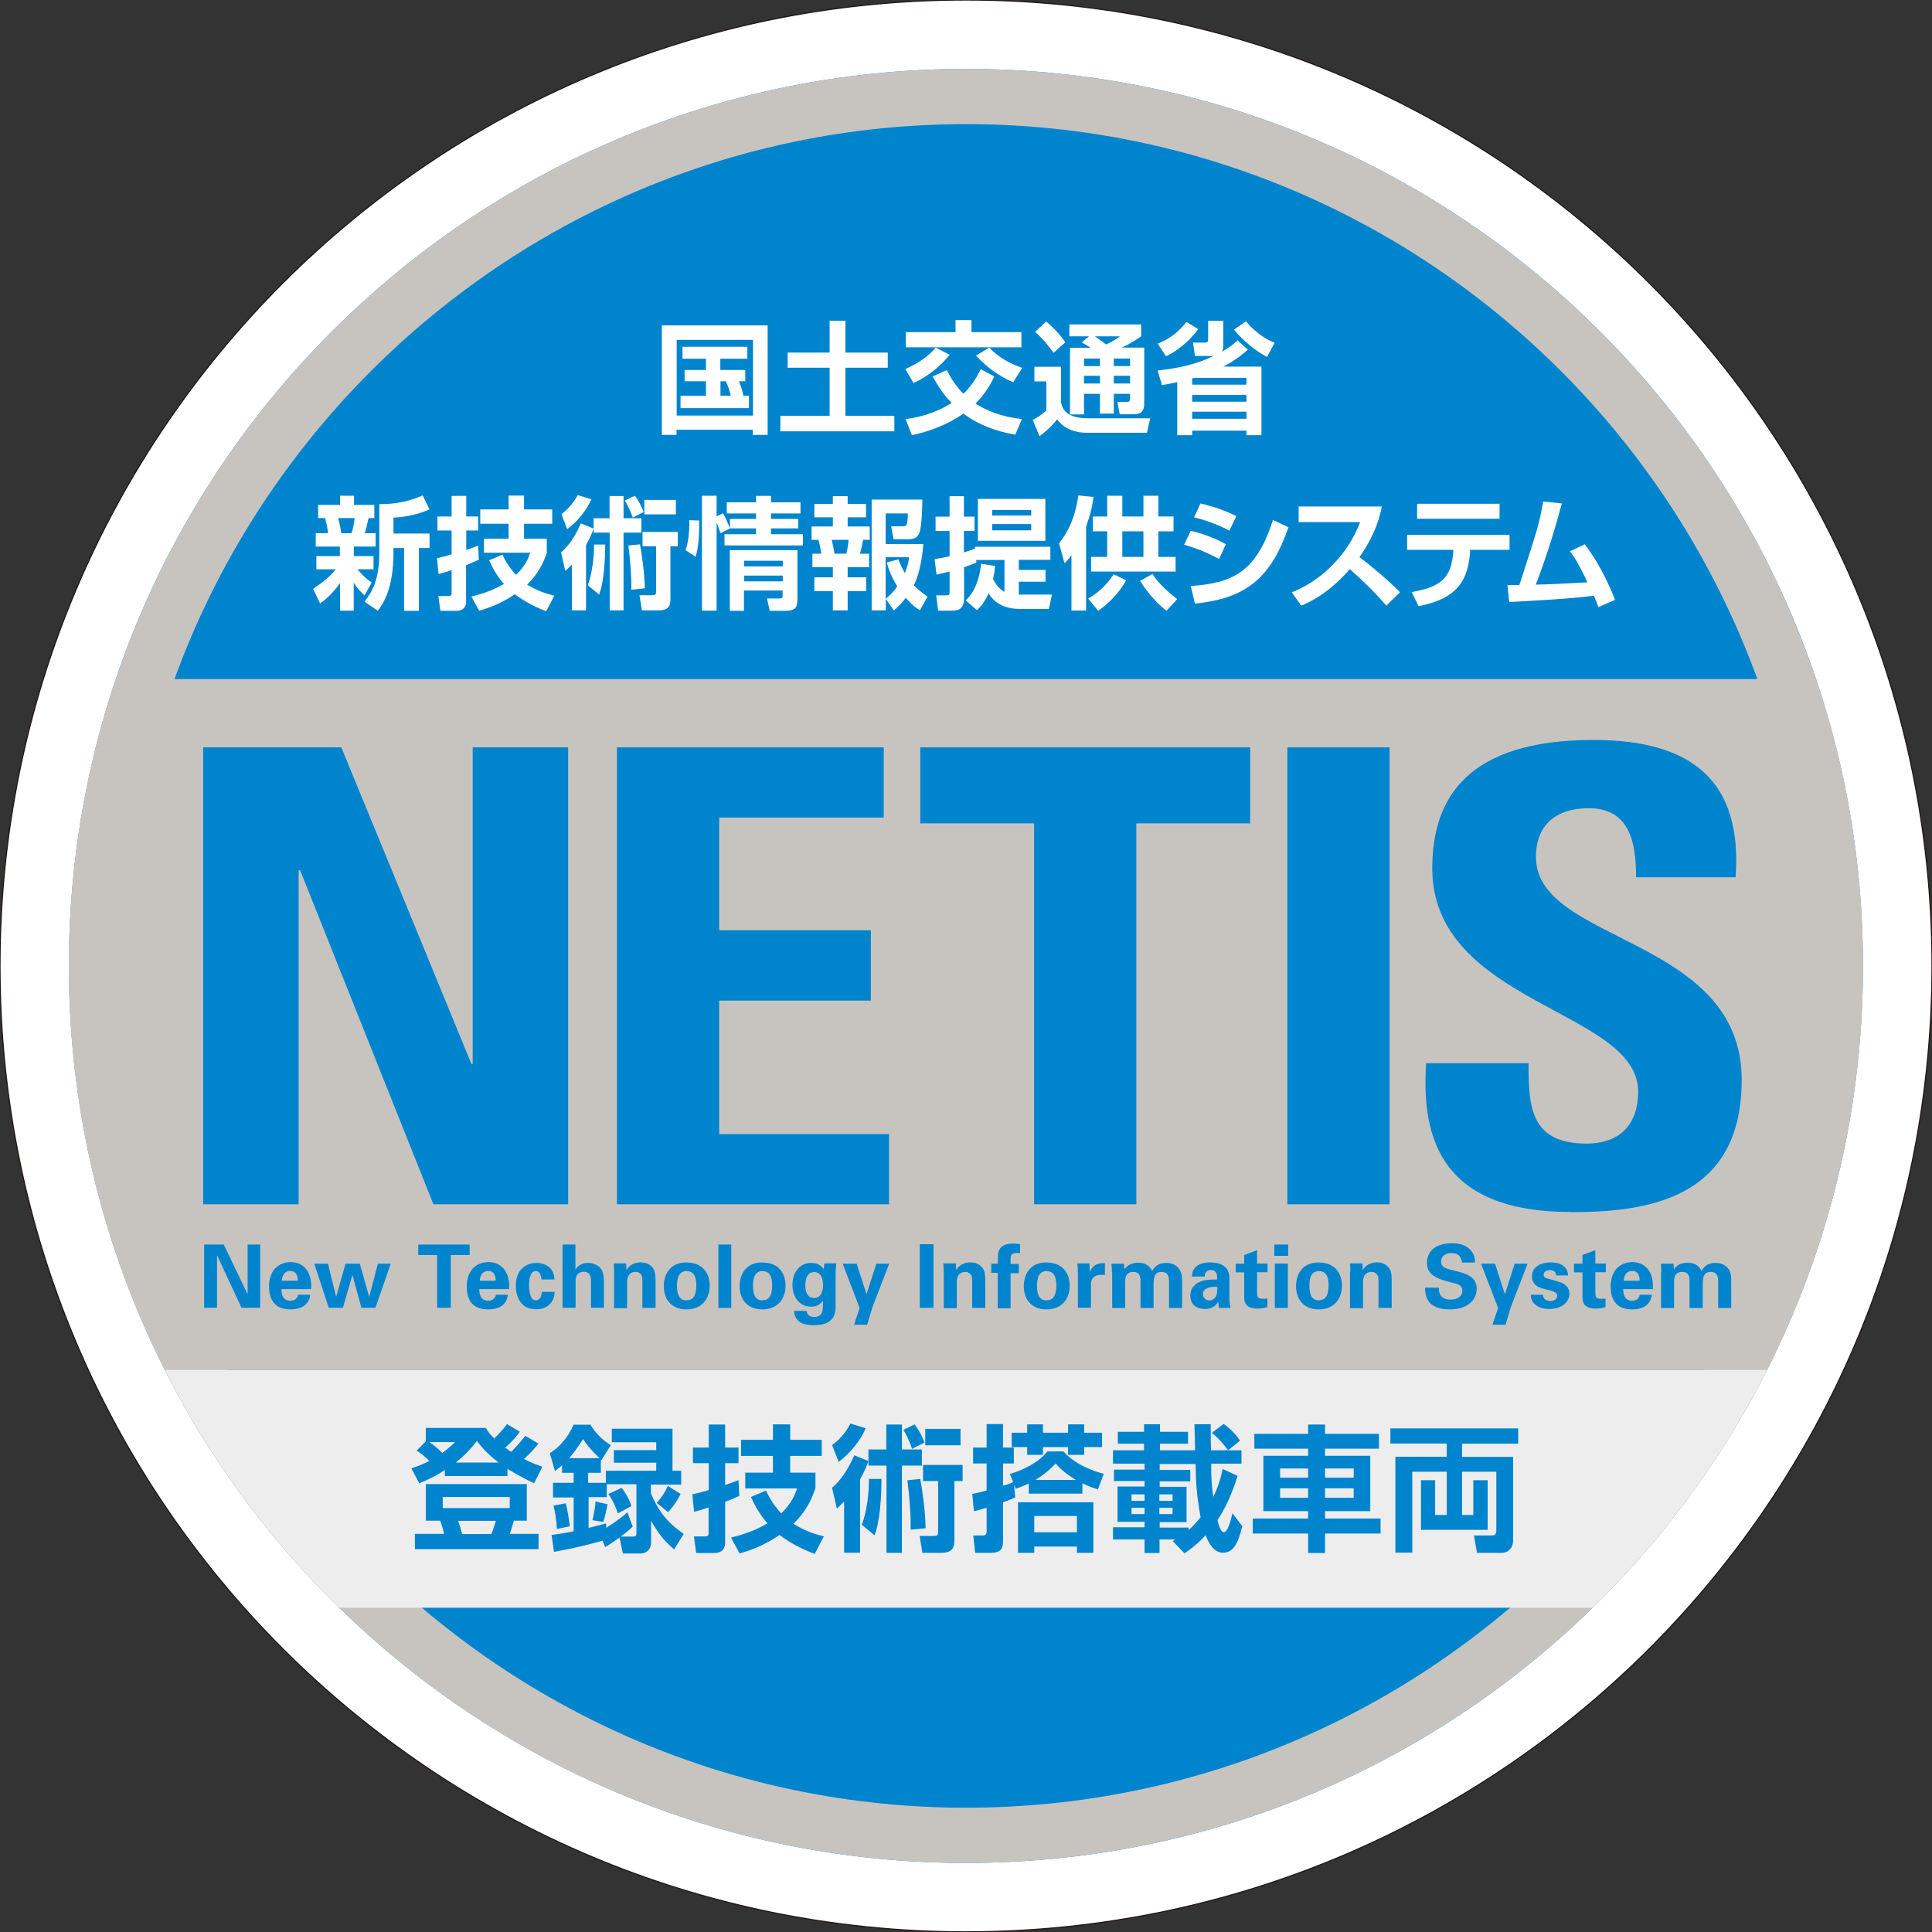 <?xml version="1.0" encoding="UTF-8"?>
<svg id="ol" xmlns="http://www.w3.org/2000/svg" viewBox="0 0 120 120">
  <rect x="0" y="0" width="120" height="120" fill="#333333" stroke="none"/>
  <defs>
    <style>
      .cls-1 {
        fill: #0084cd;
      }

      .cls-2 {
        fill: #eeeded;
      }

      .cls-3, .cls-4 {
        fill: #fff;
      }

      .cls-5 {
        fill: #c7c4c0;
      }

      .cls-4 {
        stroke: #231815;
        stroke-width: .07px;
      }
    </style>
  </defs>
  <path class="cls-4" d="M120,60c0,33.13-26.87,59.99-60,59.99S0,93.13,0,60,26.86,0,60,0s60,26.86,60,60"/>
  <path class="cls-1" d="M115.71,60c0,30.77-24.94,55.71-55.71,55.71S4.28,90.77,4.28,60,29.23,4.28,60,4.28s55.71,24.95,55.71,55.72"/>
  <path class="cls-5" d="M60,7.71c28.83,0,52.28,23.46,52.28,52.29s-23.46,52.28-52.28,52.28S7.71,88.83,7.71,60,31.17,7.71,60,7.71m0-3.43C29.23,4.28,4.28,29.23,4.28,60s24.94,55.71,55.72,55.71,55.71-24.95,55.71-55.71S90.77,4.28,60,4.28"/>
  <path class="cls-5" d="M11.31,83.37c-3.53-7.32-5.31-15.18-5.31-23.37,0-5.49,.82-10.91,2.44-16.1H111.56c1.62,5.19,2.44,10.61,2.44,16.1,0,8.2-1.79,16.06-5.31,23.37H11.31Z"/>
  <path class="cls-5" d="M110.28,45.61c1.33,4.66,2,9.49,2,14.39,0,7.58-1.57,14.86-4.68,21.66H12.4c-3.11-6.81-4.69-14.09-4.69-21.66,0-4.9,.67-9.73,2.01-14.39H110.28m2.52-3.43H7.19c-1.89,5.59-2.91,11.58-2.91,17.82,0,9.02,2.15,17.55,5.96,25.09H109.75c3.81-7.54,5.96-16.06,5.96-25.09,0-6.23-1.02-12.23-2.91-17.82"/>
  <path class="cls-2" d="M109.75,85.09H10.24c2.79,5.51,6.46,10.5,10.83,14.77H98.92c4.37-4.27,8.05-9.25,10.83-14.77"/>
  <path class="cls-1" d="M27.63,91.31c-.7,.45-1.21,.66-1.59,.82l-.49-.93c.3-.1,.66-.22,1.12-.46-.24-.24-.49-.45-.79-.64l.57-.58v-.83h3.73c.12,.21,.2,.34,.52,.66,.47-.47,.62-.67,.79-.9l.8,.48c-.14,.19-.37,.5-.91,.99,.15,.1,.32,.23,.37,.26,.09-.1,.49-.49,.88-1l.81,.48c-.35,.47-.78,.86-.9,.96,.52,.26,.86,.38,1.15,.48l-.52,1.03c-.28-.14-.88-.42-1.65-.9v.45h-3.89v-.37Zm5.09,.87v2.27h-.8c-.13,.44-.17,.58-.26,.82h1.79v.95h-7.68v-.95h1.81c-.08-.36-.13-.52-.24-.82h-.89v-2.27h6.27Zm-6.05-2.61c.35,.23,.69,.56,.81,.67,.41-.31,.57-.46,.79-.67h-1.6Zm.83,4.1h4.16v-.69h-4.16v.69Zm3.47-2.83c-.72-.54-1.12-1.04-1.35-1.34-.24,.31-.6,.77-1.31,1.34h2.67Zm-2.52,3.62c.12,.31,.15,.43,.25,.82h1.82c.13-.31,.25-.73,.28-.82h-2.34Z"/>
  <path class="cls-1" d="M37.47,95.68c-.64,.2-1.89,.5-3.06,.71l-.15-1.05c.34-.05,.69-.09,1.37-.23v-2.1h-1.28v-.91h1.28v-.62h-.72v-.47c-.15,.13-.25,.21-.44,.36l-.32-1.11c.6-.36,1.21-1.09,1.47-1.77h1.06c.28,.5,.75,.97,1.26,1.27l-.58,.93h-.04v.79h-.79v.62h1.1v-.75h3.13v-.5h-2.63v-.78h2.63v-.49h-2.76v-.84h3.77v2.61h.54v.86h-1.88v.55c.4,.92,.86,1.71,2.04,2.51l-.6,.97c-.71-.63-.95-.96-1.43-1.78v1.31c0,.64-.49,.72-.65,.72h-1.1l-.21-.99c-.35,.25-.58,.41-.89,.59l-.16-.38Zm-2.33-2.31c.1,.37,.22,1.08,.25,1.43l-.8,.17c-.02-.47-.1-1.01-.21-1.45l.76-.15Zm2.1-2.8s-.67-.6-1.02-1.19c-.28,.43-.55,.83-.87,1.19h1.89Zm2.06,4.25c-.17,.16-.32,.31-.75,.62h.74c.17,0,.24-.03,.24-.21v-3.04h-1.84v.8h-1.13v1.91c.48-.11,.78-.2,1.08-.28l.02,.27c.14-.09,.78-.48,1.31-.96l.33,.89Zm-1.57-1.38c-.04,.28-.16,.8-.26,1.09l-.67-.11c.12-.49,.18-.95,.19-1.16l.74,.17Zm.89-1.03c.42,.6,.53,.91,.6,1.13l-.84,.46c-.18-.5-.28-.73-.59-1.21l.83-.38Zm3.65,.39c-.29,.59-.62,.96-.78,1.12l-.7-.57c.35-.41,.53-.69,.69-1.06l.79,.5Z"/>
  <path class="cls-1" d="M43.01,92.81c.26-.06,.52-.11,1.01-.26v-1.67h-.98v-.97h.98v-1.43h1.02v1.43h.83v.97h-.83v1.36c.52-.18,.64-.24,.83-.31l.05,.98c-.19,.09-.34,.17-.88,.37v2.52c0,.6-.45,.66-.66,.66h-1.14l-.14-1.03h.72c.16,0,.19-.08,.19-.18v-1.62c-.43,.15-.67,.21-.9,.27l-.11-1.1Zm7.64-.37c-.18,.48-.46,1.33-1.37,2.2,.71,.46,1.37,.65,1.89,.79l-.57,1.09c-.57-.23-1.39-.57-2.18-1.18-1.02,.7-1.93,.99-2.48,1.15l-.54-.99c.46-.11,1.32-.33,2.27-.88-.44-.5-.74-1.01-1.03-1.64l.94-.4c.13,.29,.38,.8,.94,1.42,.67-.64,.88-1.24,.99-1.55h-3.22v-.98h1.72v-1.04h-1.98v-1h1.98v-.96h1.07v.96h1.96v1h-1.96v1.04h1.57v.96Z"/>
  <path class="cls-1" d="M53.94,90.75c-.14,.4-.32,.78-.52,1.14v4.55h-.99v-3.18c-.15,.16-.28,.28-.45,.44l-.3-1.29c.23-.21,.8-.69,1.38-2.02l.88,.36v-.72h1.11v-1.55h.97v1.55h1.24v1h-1.24v5.42h-.96v-5.42h-1.12v-.27Zm-2.25-1c.57-.41,.93-.94,1.13-1.33l.95,.29c-.32,.77-.95,1.54-1.68,2.09l-.41-1.05Zm1.84,4.95c.3-.77,.45-1.94,.44-2.84h.78c0,1.02-.08,2.61-.43,3.5l-.79-.65Zm3.28-6.23c.27,.36,.45,.69,.61,1.13l-.77,.39c-.09-.29-.35-.9-.54-1.18l.7-.34Zm-.25,6.53c.02-.93-.08-2.11-.2-3.06l.8-.08c.14,.76,.32,2.07,.33,3.06l-.93,.09Zm3.23-4.01v1h-.51v3.62c0,.37,0,.84-.82,.84h-1.17l-.17-1.05h.83c.22,0,.32-.01,.32-.25v-3.16h-.94v-1h2.46Zm-.13-1.22h-2.19v-1.02h2.19v1.02Z"/>
  <path class="cls-1" d="M62.99,92.25l.07,.76c-.22,.1-.34,.15-.76,.3v2.43c0,.51-.21,.71-.77,.71h-.96l-.12-1.08h.6c.16,0,.23-.09,.23-.25v-1.47c-.45,.13-.6,.18-.79,.21l-.1-1.07c.24-.05,.46-.09,.89-.21v-1.68h-.84v-.99h.84v-1.46h1.02v1.46h.67v.99h-.67v1.38c.17-.04,.34-.1,.63-.22l-.21-.51c.79-.23,1.74-.67,2.34-1.4h.99c.83,.94,2.15,1.3,2.51,1.39l-.37,.97c-.25-.08-.48-.15-.96-.38v.64h-3.33v-.63c-.35,.17-.56,.24-.8,.33l-.1-.22Zm.81-3.78h.98v.52h1.56v-.52h1v.52h1.11v.89h-1.11v.48h-1v-.48h-1.56v.48h-.98v-.48h-.96v-.89h.96v-.52Zm4.11,4.84v3.14h-1.02v-.39h-2.65v.39h-1.01v-3.14h4.67Zm-3.67,1.86h2.65v-1.01h-2.65v1.01Zm2.59-3.25c-.76-.45-1.09-.82-1.26-1.02-.26,.27-.62,.63-1.26,1.02h2.53Z"/>
  <path class="cls-1" d="M72.84,95.72c.09-.06,.12-.07,.15-.1h-.97v.84h-.93v-.84h-1.96v-.76h1.96v-.34h-1.68v-2.19h1.68v-.34h-1.9v-.71h1.9v-.37h-1.96v-.83h1.93v-.41h-1.63v-.74h1.63v-.47h.99v.47h1.74v.74h-1.74v.41h2.18c0-.25-.04-1.4-.04-1.62h1.01c0,.25,0,1.08,.02,1.62h1.89v.83h-1.88c0,.66,0,1.22,.13,2.06,.38-.77,.51-1.39,.58-1.73l.93,.43c-.42,1.35-.85,2.13-1.25,2.75,.07,.28,.21,.75,.39,.75,.25,0,.44-.76,.54-1.18l.61,.8c-.28,1.18-.6,1.65-1.2,1.65-.47,0-.82-.42-1.08-1.08-.54,.59-1.03,.93-1.31,1.12l-.73-.76Zm-2.56-2.5h.81v-.4h-.81v.4Zm0,.82h.81v-.39h-.81v.39Zm1.73-.82h.82v-.4h-.82v.4Zm0,.82h.82v-.39h-.82v.39Zm1.82,1c.16-.16,.39-.36,.74-.8-.26-1.47-.29-2.17-.31-3.31h-2.23v.37h1.9v.71h-1.9v.34h1.67v2.19h-1.67v.34h1.8v.17Zm2.17-6.6c.39,.27,.76,.65,1.02,1.04l-.74,.6c-.3-.4-.6-.76-1.01-1.08l.73-.56Z"/>
  <path class="cls-1" d="M81.25,96.46v-1.21h-3.44v-.93h3.44v-.46h-2.78v-3.44h2.78v-.44h-3.34v-.92h3.34v-.58h1.05v.58h3.35v.92h-3.35v.44h2.81v3.44h-2.81v.46h3.45v.93h-3.45v1.21h-1.05Zm-1.74-4.68h1.74v-.57h-1.74v.57Zm0,1.25h1.74v-.59h-1.74v.59Zm2.79-1.25h1.78v-.57h-1.78v.57Zm0,1.25h1.78v-.59h-1.78v.59Z"/>
  <path class="cls-1" d="M86.36,88.72h7.94v.95h-3.49v.82h3.17v5.23c0,.37-.25,.73-.71,.73h-1.53l-.19-1.08h1.12c.17,0,.27-.06,.27-.3v-3.66h-2.13v2.69h.7v-2.16h.89v3.08h-4.14v-3.08h.88v2.16h.72v-2.69h-2.14v5.03h-1.05v-5.96h3.19v-.82h-3.5v-.95Z"/>
  <polygon class="cls-1" points="12.62 74.8 12.62 46.42 21.2 46.42 29.28 66.08 29.36 66.08 29.36 46.42 35.29 46.42 35.29 74.8 26.92 74.8 18.64 54.05 18.55 54.05 18.55 74.8 12.62 74.8"/>
  <polygon class="cls-1" points="38.32 74.8 38.32 46.42 54.89 46.42 54.89 50.78 44.67 50.78 44.67 57.78 54.09 57.78 54.09 62.15 44.67 62.15 44.67 70.44 55.22 70.44 55.22 74.8 38.32 74.8"/>
  <polygon class="cls-1" points="77.65 46.42 77.65 51.14 70.58 51.14 70.58 74.8 64.23 74.8 64.23 51.14 57.16 51.14 57.16 46.42 77.65 46.42"/>
  <rect class="cls-1" x="79.96" y="46.42" width="6.35" height="28.38"/>
  <path class="cls-1" d="M97.58,75.28c-7.86,0-9.33-4.33-9-9.24h6.36c0,2.72,.12,4.99,3.61,4.99,2.15,0,3.2-1.29,3.2-3.22,0-5.11-12.79-5.42-12.79-13.88,0-4.44,2.27-7.97,10.01-7.97,6.18,0,9.26,2.59,8.83,8.53h-6.18c0-2.13-.38-4.29-2.94-4.29-2.06,0-3.28,1.07-3.28,3.03,0,5.38,12.78,4.91,12.78,13.84,0,7.35-5.76,8.22-10.6,8.22"/>
  <polygon class="cls-1" points="12.68 77.3 13.9 77.3 15.38 80.39 15.38 77.3 16.16 77.3 16.16 81.23 15 81.23 13.48 77.96 13.48 81.23 12.68 81.23 12.68 77.3"/>
  <path class="cls-1" d="M17.48,80.06c0,.18,0,.73,.56,.73,.2,0,.4-.08,.48-.37h.74c0,.12-.04,.36-.26,.59-.2,.21-.56,.32-.96,.32-.24,0-.68-.04-.97-.34-.25-.26-.36-.63-.36-1.07s.11-.98,.57-1.3c.21-.14,.48-.23,.77-.23,.39,0,.86,.15,1.11,.67,.19,.37,.18,.78,.16,1.01h-1.85Zm1.02-.51c0-.12-.01-.61-.48-.61-.35,0-.5,.29-.52,.61h.99Z"/>
  <polygon class="cls-1" points="20.37 78.49 20.88 80.55 21.46 78.49 22.35 78.49 22.93 80.55 23.47 78.49 24.27 78.49 23.32 81.23 22.45 81.23 21.89 79.19 21.3 81.23 20.42 81.23 19.52 78.49 20.37 78.49"/>
  <polygon class="cls-1" points="27.15 77.95 25.98 77.95 25.98 77.3 29.17 77.3 29.17 77.95 28 77.95 28 81.23 27.15 81.23 27.15 77.95"/>
  <path class="cls-1" d="M29.77,80.06c0,.18,0,.73,.56,.73,.2,0,.4-.08,.48-.37h.73c-.01,.12-.04,.36-.26,.59-.2,.21-.56,.32-.97,.32-.23,0-.68-.04-.97-.34-.24-.26-.35-.63-.35-1.07s.11-.98,.57-1.3c.21-.14,.48-.23,.78-.23,.39,0,.86,.15,1.11,.67,.19,.37,.18,.78,.17,1.01h-1.84Zm1.02-.51c0-.12-.01-.61-.47-.61-.35,0-.51,.29-.52,.61h.99Z"/>
  <path class="cls-1" d="M33.63,79.46c-.01-.1-.04-.51-.35-.51-.38,0-.42,.58-.42,.88,0,.15,.02,.64,.2,.84,.08,.09,.16,.09,.23,.09,.09,0,.34-.04,.36-.52h.8c-.01,.21-.04,.54-.35,.81-.2,.17-.44,.27-.78,.27-.37,0-.69-.09-.93-.37-.24-.28-.35-.65-.35-1.09,0-1.25,.92-1.42,1.28-1.42,.51,0,1.11,.28,1.12,1.03h-.79Z"/>
  <path class="cls-1" d="M34.94,77.3h.8v1.56c.09-.14,.29-.42,.79-.42,.41,0,.67,.2,.8,.37,.1,.13,.18,.38,.18,.75v1.67h-.8v-1.65c0-.16,0-.59-.45-.59-.23,0-.51,.13-.51,.55v1.69h-.81v-3.94Z"/>
  <path class="cls-1" d="M38.14,78.97s0-.31-.02-.5h.77l.02,.42c.08-.13,.29-.48,.89-.48,.54,0,.77,.33,.84,.52,.06,.17,.08,.3,.08,.82v1.49h-.82v-1.71c0-.12,0-.21-.04-.3-.06-.12-.18-.23-.39-.23-.18,0-.33,.08-.42,.21-.05,.08-.1,.21-.1,.42v1.62h-.81v-2.26Z"/>
  <path class="cls-1" d="M42.66,78.42c.99,0,1.42,.67,1.42,1.44s-.45,1.47-1.44,1.47c-.79,0-1.41-.48-1.41-1.45,0-.67,.34-1.47,1.42-1.47m0,2.35c.36,0,.6-.22,.6-.94,0-.37-.07-.87-.61-.87-.59,0-.59,.68-.59,.93,0,.62,.21,.89,.6,.89"/>
  <rect class="cls-1" x="44.62" y="77.3" width=".8" height="3.94"/>
  <path class="cls-1" d="M47.37,78.42c1,0,1.42,.67,1.42,1.44s-.45,1.47-1.45,1.47c-.78,0-1.4-.48-1.4-1.45,0-.67,.34-1.47,1.42-1.47m.01,2.35c.35,0,.59-.22,.59-.94,0-.37-.07-.87-.6-.87-.59,0-.59,.68-.59,.93,0,.62,.21,.89,.6,.89"/>
  <path class="cls-1" d="M51.94,78.49c-.02,.22-.04,.4-.04,.68v2.03c0,1.02-.84,1.11-1.37,1.11-.39,0-1.16-.05-1.21-.89h.78c0,.09,.05,.38,.48,.38,.24,0,.45-.12,.5-.36,.03-.13,.03-.23,.04-.65-.26,.34-.55,.37-.74,.37-.79,0-1.16-.69-1.16-1.35,0-.7,.38-1.37,1.18-1.37,.5,0,.68,.28,.77,.4l.03-.37h.76Zm-1.39,2.13c.57,0,.57-.66,.57-.77,0-.31-.06-.84-.55-.84-.31,0-.55,.23-.55,.82,0,.13,0,.79,.54,.79"/>
  <polygon class="cls-1" points="53.21 78.49 53.82 80.39 54.43 78.49 55.23 78.49 54.19 81.19 53.86 82.28 53.05 82.28 53.39 81.24 52.34 78.49 53.21 78.49"/>
  <rect class="cls-1" x="57.13" y="77.28" width=".85" height="3.95"/>
  <path class="cls-1" d="M58.61,78.97s0-.31-.02-.5h.78l.02,.42c.07-.13,.3-.48,.89-.48,.54,0,.77,.33,.84,.52,.06,.17,.08,.3,.08,.82v1.49h-.82v-1.71c0-.12,0-.21-.04-.3-.07-.12-.19-.23-.39-.23-.17,0-.34,.08-.42,.21-.05,.08-.1,.21-.1,.42v1.62h-.81v-2.26Z"/>
  <path class="cls-1" d="M61.98,79.06h-.41v-.57h.41v-.37c0-.49,.16-.88,.95-.88,.05,0,.2,0,.43,.03v.56c-.08,0-.1-.01-.17-.01-.42,0-.42,.22-.42,.36v.33h.51v.57h-.51v2.18h-.8v-2.18Z"/>
  <path class="cls-1" d="M65.01,78.42c1,0,1.43,.67,1.43,1.44s-.45,1.47-1.44,1.47c-.79,0-1.41-.48-1.41-1.45,0-.67,.34-1.47,1.42-1.47m.01,2.35c.35,0,.59-.22,.59-.94,0-.37-.08-.87-.61-.87-.59,0-.59,.68-.59,.93,0,.62,.2,.89,.6,.89"/>
  <path class="cls-1" d="M66.95,79.15c0-.12-.01-.52-.04-.68h.76l.02,.53c.1-.23,.28-.57,.94-.54v.73c-.82-.08-.87,.34-.87,.69v1.35h-.81v-2.08Z"/>
  <path class="cls-1" d="M69.06,79c0-.18-.01-.34-.03-.51h.78l.03,.35c.09-.12,.31-.41,.85-.41,.63,0,.81,.39,.87,.52,.23-.44,.6-.51,.88-.51,.55,0,.78,.33,.84,.44,.15,.24,.14,.57,.14,.81v1.55h-.81v-1.62c0-.3-.04-.62-.47-.62-.48,0-.49,.45-.49,.86v1.38h-.81v-1.63c0-.22,0-.61-.45-.61-.5,0-.5,.43-.5,.62v1.62h-.81v-2.23Z"/>
  <path class="cls-1" d="M75.71,81.23c-.03-.17-.03-.3-.03-.38-.3,.45-.66,.45-.82,.45-.4,0-.58-.11-.69-.22-.17-.16-.24-.39-.24-.6s.07-.63,.58-.86c.34-.15,.82-.15,1.09-.15,0-.18,0-.27-.04-.36-.07-.2-.28-.23-.36-.23-.11,0-.24,.05-.31,.16-.06,.09-.06,.18-.06,.25h-.79c0-.15,.02-.45,.3-.66,.25-.18,.57-.22,.84-.22,.23,0,.71,.04,.98,.35,.19,.22,.2,.55,.2,.67v1.11c0,.24,.02,.47,.07,.7h-.73Zm-.99-.85c0,.19,.13,.39,.4,.39,.14,0,.26-.07,.34-.16,.14-.18,.15-.38,.15-.68-.52-.04-.89,.12-.89,.44"/>
  <path class="cls-1" d="M78.71,81.19c-.26,.07-.49,.09-.62,.09-.81,0-.81-.51-.81-.74v-1.51h-.53v-.54h.53v-.54l.8-.3v.83h.65v.54h-.65v1.24c0,.25,0,.41,.37,.41,.12,0,.17,0,.27-.02v.53Z"/>
  <path class="cls-1" d="M79.15,77.3h.86v.7h-.86v-.7Zm.03,1.18h.81v2.76h-.81v-2.76Z"/>
  <path class="cls-1" d="M81.92,78.42c1,0,1.43,.67,1.43,1.44s-.45,1.47-1.45,1.47c-.78,0-1.4-.48-1.4-1.45,0-.67,.34-1.47,1.42-1.47m0,2.35c.35,0,.6-.22,.6-.94,0-.37-.07-.87-.6-.87-.59,0-.59,.68-.59,.93,0,.62,.21,.89,.6,.89"/>
  <path class="cls-1" d="M83.87,78.97s0-.31-.02-.5h.77l.02,.42c.08-.13,.29-.48,.89-.48,.54,0,.77,.33,.84,.52,.06,.17,.07,.3,.07,.82v1.49h-.82v-1.71c0-.12,0-.21-.05-.3-.06-.12-.18-.23-.39-.23-.17,0-.33,.08-.42,.21-.05,.08-.1,.21-.1,.42v1.62h-.81v-2.26Z"/>
  <path class="cls-1" d="M89.37,79.97c0,.18-.01,.75,.71,.75,.46,0,.75-.21,.75-.55,0-.35-.25-.41-.75-.53-.94-.24-1.45-.51-1.45-1.19s.46-1.23,1.56-1.23c.41,0,.89,.09,1.19,.47,.23,.28,.23,.6,.23,.73h-.81c-.01-.13-.06-.59-.64-.59-.4,0-.65,.21-.65,.53,0,.37,.29,.43,.86,.57,.68,.17,1.35,.35,1.35,1.12,0,.71-.59,1.28-1.68,1.28-1.5,0-1.52-.97-1.53-1.35h.87Z"/>
  <polygon class="cls-1" points="92.86 78.49 93.47 80.39 94.08 78.49 94.88 78.49 93.84 81.19 93.51 82.28 92.7 82.28 93.05 81.24 91.99 78.49 92.86 78.49"/>
  <path class="cls-1" d="M95.84,80.44c.01,.18,.12,.37,.46,.37,.28,0,.42-.16,.42-.33,0-.12-.07-.22-.38-.31l-.5-.13c-.22-.07-.69-.2-.69-.77,0-.54,.49-.86,1.2-.86,.57,0,1.02,.26,1.05,.81h-.74c-.02-.3-.27-.33-.4-.33-.21,0-.38,.11-.38,.28,0,.18,.14,.22,.38,.28l.49,.14c.5,.14,.73,.39,.73,.77,0,.47-.41,.94-1.26,.94-.35,0-.69-.08-.94-.34-.18-.19-.2-.4-.2-.54h.75Z"/>
  <path class="cls-1" d="M99.72,81.19c-.26,.07-.5,.09-.62,.09-.81,0-.81-.51-.81-.74v-1.51h-.53v-.54h.53v-.54l.8-.3v.83h.65v.54h-.65v1.24c0,.25,0,.41,.36,.41,.12,0,.17,0,.27-.02v.53Z"/>
  <path class="cls-1" d="M100.82,80.06c0,.18,0,.73,.56,.73,.2,0,.4-.08,.47-.37h.74c-.01,.12-.04,.36-.26,.59-.2,.21-.56,.32-.96,.32-.24,0-.68-.04-.97-.34-.25-.26-.36-.63-.36-1.07s.11-.98,.57-1.3c.21-.14,.48-.23,.77-.23,.39,0,.86,.15,1.12,.67,.18,.37,.17,.78,.16,1.01h-1.85Zm1.02-.51c0-.12,0-.61-.47-.61-.35,0-.5,.29-.52,.61h.99Z"/>
  <path class="cls-1" d="M103.19,79c0-.18-.01-.34-.03-.51h.78l.03,.35c.08-.12,.3-.41,.85-.41,.63,0,.81,.39,.86,.52,.23-.44,.6-.51,.88-.51,.56,0,.78,.33,.84,.44,.14,.24,.13,.57,.13,.81v1.55h-.81v-1.62c0-.3-.04-.62-.47-.62-.49,0-.49,.45-.49,.86v1.38h-.82v-1.63c0-.22,0-.61-.45-.61-.51,0-.51,.43-.51,.62v1.62h-.81v-2.23Z"/>
  <path class="cls-3" d="M41.12,20.21h6.56v6.8h-.92v-.32h-4.74v.32h-.91v-6.8Zm.91,5.6h4.74v-4.7h-4.74v4.7Zm3.87-2.13c.18,.45,.25,.77,.27,.9h.35v.77h-4.25v-.77h1.58v-.9h-1.33v-.7h1.33v-.7h-1.46v-.74h4.03v.74h-1.68v.7h1.55v.7h-.4Zm-1.15,0v.9h.64c-.07-.31-.17-.62-.31-.9h-.33Z"/>
  <polygon class="cls-3" points="51.53 19.92 52.51 19.92 52.51 21.9 55.14 21.9 55.14 22.84 52.51 22.84 52.51 25.83 55.55 25.83 55.55 26.79 48.47 26.79 48.47 25.83 51.53 25.83 51.53 22.84 48.92 22.84 48.92 21.9 51.53 21.9 51.53 19.92"/>
  <path class="cls-3" d="M58.98,22.04c-.57,.71-1.34,1.34-2.24,1.75l-.51-.87c.77-.33,1.47-.81,1.89-1.33l.86,.44Zm4.08,4.96c-1.16-.2-2.27-.6-3.22-1.31-.59,.4-1.55,.98-3.2,1.34l-.39-1c.6-.08,1.72-.28,2.86-1-.6-.61-.94-1.22-1.18-1.65l.88-.39c.15,.29,.41,.83,1.03,1.47,.44-.43,.77-.89,1.07-1.53l.85,.45c-.16,.33-.45,.95-1.17,1.69,.72,.45,1.6,.81,2.88,.96l-.41,.97Zm-3.71-7.12h.99v.75h3.1v.94h-7.18v-.94h3.09v-.75Zm3.59,3.87c-.99-.44-1.67-.97-2.32-1.66l.82-.5c.6,.62,1.26,.98,2.05,1.26l-.56,.9Z"/>
  <path class="cls-3" d="M64.24,22.78h1.66v2.18c.04,.27,.18,1.02,1.66,1.02h3.88l-.2,.9h-3.73c-.55,0-1.33-.13-1.85-.83-.1,.14-.53,.64-1.1,1.04l-.41-1.01c.31-.15,.6-.36,.84-.58v-1.81h-.74v-.9Zm.74-2.81c.26,.22,.72,.62,1.19,1.29l-.74,.66c-.2-.31-.57-.8-1.14-1.31l.69-.64Zm2.66,.92h-1.22v-.74h4.46v.74c-.19,.13-.61,.43-1.2,.7h1.39v3.5c0,.36-.14,.64-.61,.64h-.91l-.15-.77h.61c.15,0,.18-.07,.18-.2v-.3h-1.01v1.23h-.86v-1.23h-.99v1.28h-.87v-4.14h1.28c-.18-.12-.29-.19-.55-.33l.44-.37Zm-.31,1.85h.99v-.47h-.99v.47Zm0,1.08h.99v-.48h-.99v.48Zm.68-2.93c.22,.15,.55,.4,.7,.51,.55-.28,.68-.38,.84-.51h-1.54Zm1.17,1.85h1.01v-.47h-1.01v.47Zm0,1.08h1.01v-.48h-1.01v.48Z"/>
  <path class="cls-3" d="M77.51,21.72c-.26,.22-.7,.62-1.53,1.05h2.37v4.26h-.93v-.28h-3.37v.28h-.93v-3.3c-.32,.08-.59,.13-.95,.19l-.27-.91c1.2-.12,2.39-.37,3.48-.9h-1.16l-.12-.83h.73c.13,0,.21-.02,.21-.19v-1.16h.94v1.47c0,.24-.03,.36-.08,.45,.58-.34,.81-.56,.97-.71l.65,.59Zm-3.08-1.29c-.48,.69-1.29,1.37-2.01,1.7l-.51-.79c.28-.11,1.05-.41,1.78-1.34l.74,.44Zm-.38,3.46h3.37v-.42h-3.23s-.12,.03-.14,.03v.39Zm0,1.06h3.37v-.42h-3.37v.42Zm0,1.06h3.37v-.44h-3.37v.44Zm4.65-3.84c-.67-.36-1.32-.84-2.06-1.69l.75-.53c.38,.51,1.16,1.12,1.78,1.34l-.47,.87Z"/>
  <path class="cls-3" d="M19.44,36.58c.51-.34,1.03-.73,1.42-1.22h-1.21v-.82h1.46v-.59h-1.5v-.83h.77c-.04-.31-.1-.64-.19-.94h-.43v-.82h1.36v-.57h.87v.57h1.26v.82h-.36c-.11,.51-.13,.6-.23,.94h.67v.83h-1.35v.59h1.22v.82h-1c.43,.5,.64,.65,.89,.82l-.45,.8c-.35-.34-.48-.48-.67-.79v1.74h-.85v-1.71c-.55,.75-.98,1.08-1.24,1.26l-.43-.9Zm1.56-4.4c.09,.3,.15,.63,.2,.94h.64c.08-.26,.17-.7,.19-.94h-1.04Zm5.68-.54c-.67,.3-1.5,.48-2.24,.51v.99h2.24v.9h-.66v3.9h-.92v-3.9h-.66v.25c0,2.28-.63,3.17-.97,3.65l-.83-.57c.51-.66,.92-1.4,.92-3.06v-3c.35,0,1.46,.02,2.69-.54l.43,.87Z"/>
  <path class="cls-3" d="M27.15,34.67c.23-.05,.47-.11,.9-.24v-1.48h-.88v-.87h.88v-1.28h.91v1.28h.74v.87h-.74v1.21c.47-.16,.58-.21,.74-.28l.04,.88c-.17,.08-.3,.15-.79,.34v2.25c0,.53-.41,.59-.59,.59h-1.01l-.12-.92h.64c.15,0,.18-.08,.18-.16v-1.45c-.39,.14-.61,.19-.81,.24l-.1-.98Zm6.82-.34c-.16,.44-.42,1.19-1.23,1.98,.63,.39,1.21,.57,1.69,.69l-.51,.97c-.51-.21-1.24-.52-1.94-1.06-.91,.62-1.73,.88-2.22,1.02l-.48-.88c.41-.1,1.18-.29,2.02-.78-.39-.45-.66-.9-.92-1.47l.83-.35c.12,.26,.34,.72,.84,1.26,.6-.57,.79-1.09,.88-1.38h-2.87v-.87h1.53v-.93h-1.76v-.89h1.76v-.86h.96v.86h1.75v.89h-1.75v.93h1.41v.86Z"/>
  <path class="cls-3" d="M36.87,32.83c-.12,.36-.29,.7-.47,1.02v4.06h-.88v-2.84c-.14,.14-.25,.25-.41,.39l-.26-1.15c.2-.18,.71-.61,1.23-1.8l.79,.32v-.64h.99v-1.38h.87v1.38h1.11v.89h-1.11v4.83h-.86v-4.83h-1v-.25Zm-2-.9c.5-.36,.83-.84,1.01-1.18l.85,.26c-.29,.68-.86,1.38-1.5,1.86l-.36-.94Zm1.64,4.42c.26-.68,.39-1.73,.39-2.53h.69c0,.89-.07,2.33-.38,3.11l-.7-.58Zm2.92-5.56c.24,.32,.4,.63,.55,1.01l-.68,.35c-.08-.26-.32-.81-.49-1.06l.62-.3Zm-.22,5.83c.02-.83-.07-1.89-.18-2.74l.72-.07c.13,.69,.29,1.86,.3,2.73l-.84,.09Zm2.89-3.58v.89h-.46v3.24c0,.33,0,.74-.73,.74h-1.04l-.15-.94h.74c.19,0,.29,0,.29-.22v-2.82h-.84v-.89h2.2Zm-.12-1.09h-1.96v-.9h1.96v.9Z"/>
  <path class="cls-3" d="M42.58,34.18c.2-.6,.24-1.22,.24-1.87l.61,.02c.01,.83-.04,1.64-.22,2.25l-.62-.4Zm2.17-1.06c-.08-.25-.1-.31-.24-.66v5.47h-.91v-7.14h.91v1.28l.4-.19c.17,.3,.3,.61,.43,.94l-.58,.29Zm2.21-2.32h.93v.4h1.83v.69h-1.83v.34h1.69v.59h-1.69v.36h1.98v.7h-4.87v-.7h1.96v-.36h-1.62v-.59h1.62v-.34h-1.82v-.69h1.82v-.4Zm2.57,3.37v2.97c0,.57-.08,.8-.79,.8h-.93l-.17-.77h.79c.18,0,.18-.09,.18-.23v-.26h-2.4v1.26h-.88v-3.77h4.2Zm-3.31,1.01h2.4v-.35h-2.4v.35Zm0,.93h2.4v-.36h-2.4v.36Z"/>
  <path class="cls-3" d="M51.73,30.82h.92v.48h1.14v.83h-1.14v.57h1.37v.83h-.41c-.08,.4-.1,.51-.19,.86h.56v.84h-1.33v.63h1.15v.86h-1.15v1.19h-.92v-1.19h-1.15v-.86h1.15v-.63h-1.27v-.84h.55c-.03-.23-.09-.58-.18-.86h-.42v-.83h1.32v-.57h-1.15v-.83h1.15v-.48Zm-.07,2.71c.1,.43,.14,.67,.17,.86h.74c.07-.28,.11-.56,.14-.86h-1.05Zm3.36,3.68v.7h-.88v-6.88h3.15c0,.28-.03,1.67-.18,2.04-.04,.11-.15,.42-.61,.42h-1l-.15-.8h.71c.23,0,.31,0,.33-.8h-1.38v1.9h2.34c-.05,.68-.2,1.79-.59,2.56,.26,.27,.5,.46,.85,.71l-.47,.84c-.22-.13-.46-.28-.88-.77-.23,.31-.45,.53-.74,.79l-.51-.73Zm.78-2.46c.09,.23,.19,.46,.4,.85,.2-.51,.24-.74,.26-.99h-1.45v2.58c.22-.18,.43-.35,.72-.77-.45-.73-.58-1.23-.65-1.49l.71-.18Z"/>
  <path class="cls-3" d="M61.81,35.16c-.02,.21-.05,.45-.13,.81,.29,.57,.58,.71,.71,.79v-1.98h-1.75v.17c-.26,.1-.5,.19-.76,.28v1.89c0,.75-.35,.81-.84,.81h-.77l-.12-.95h.62c.18,0,.21-.04,.21-.21v-1.27c-.13,.04-.32,.07-.81,.19l-.12-.96c.26-.04,.57-.1,.93-.18v-1.57h-.87v-.89h.87v-1.27h.89v1.27h.66v.89h-.66v1.33c.18-.05,.34-.11,.69-.23v-.12h4.68v.81h-1.96v.63h1.66v.73h-1.66v.8h2.06l-.19,.89h-1.83c-.45,0-1.39-.08-1.92-.97-.26,.59-.5,.83-.72,1.05l-.7-.61c.26-.25,.79-.79,.96-2.27l.87,.13Zm3.12-1.57h-4.19v-2.6h4.19v2.6Zm-3.3-1.57h2.42v-.34h-2.42v.34Zm0,.92h2.42v-.39h-2.42v.39Z"/>
  <path class="cls-3" d="M66.54,34.5c-.17,.23-.24,.31-.42,.49l-.34-1.24c.52-.67,.98-1.49,1.2-2.98l.94,.1c-.04,.34-.13,.92-.46,1.83v5.22h-.91v-3.42Zm3.41,1.54c-.5,.89-1.15,1.48-1.74,1.9l-.62-.76c.85-.48,1.36-1.16,1.58-1.51l.78,.37Zm-1.17-5.25h.93v1.29h1.31v-1.29h.93v1.29h.94v.92h-.94v1.59h1.07v.91h-5.25v-.91h1v-1.59h-.89v-.92h.89v-1.29Zm.93,3.8h1.31v-1.59h-1.31v1.59Zm2.75,3.35c-.83-.63-1.41-1.49-1.65-1.86l.77-.43c.39,.62,1.07,1.21,1.54,1.56l-.66,.72Z"/>
  <path class="cls-3" d="M75.71,34.71c-.8-.41-1.19-.58-2.16-.88l.41-.86c.46,.1,1.41,.39,2.18,.83l-.42,.91Zm-1.76,1.69c2.56-.18,4.08-.82,5.11-4.1l.97,.45c-1.09,3.14-2.62,4.42-5.81,4.74l-.26-1.09Zm2.41-3.44c-.79-.43-1.7-.71-2.19-.83l.39-.86c.44,.1,1.38,.35,2.23,.79l-.43,.9Z"/>
  <path class="cls-3" d="M80.23,36.79c1.69-.65,3.42-2.18,4.25-4.36h-3.82v-.97h5.17c-.1,.49-.33,1.63-1.39,3.14,.92,.71,1.73,1.4,2.52,2.18l-.85,.84c-.69-.81-1.46-1.56-2.27-2.27-.84,.97-1.84,1.78-3.02,2.27l-.59-.84Z"/>
  <path class="cls-3" d="M93.76,33.22v.93h-2.44c-.11,1.79-.69,3.01-3.21,3.5l-.43-.88c2.09-.33,2.5-1.13,2.59-2.62h-2.87v-.93h6.36Zm-.62-1h-5.12v-.93h5.12v.93Z"/>
  <path class="cls-3" d="M98.43,33.8c1.06,1.38,1.72,3.03,1.88,3.46l-1.03,.45c-.09-.25-.14-.37-.28-.71-1.28,.18-4.16,.34-5.26,.39l-.11-1.05c.12,0,.59,0,.74,0,1.18-3.64,1.22-3.76,1.48-5.19l1.16,.12c-.44,1.62-.91,3.19-1.62,5.04,1.04-.02,1.26-.04,3.21-.14-.47-.97-.65-1.34-1.09-1.93l.9-.42Z"/>
</svg>
